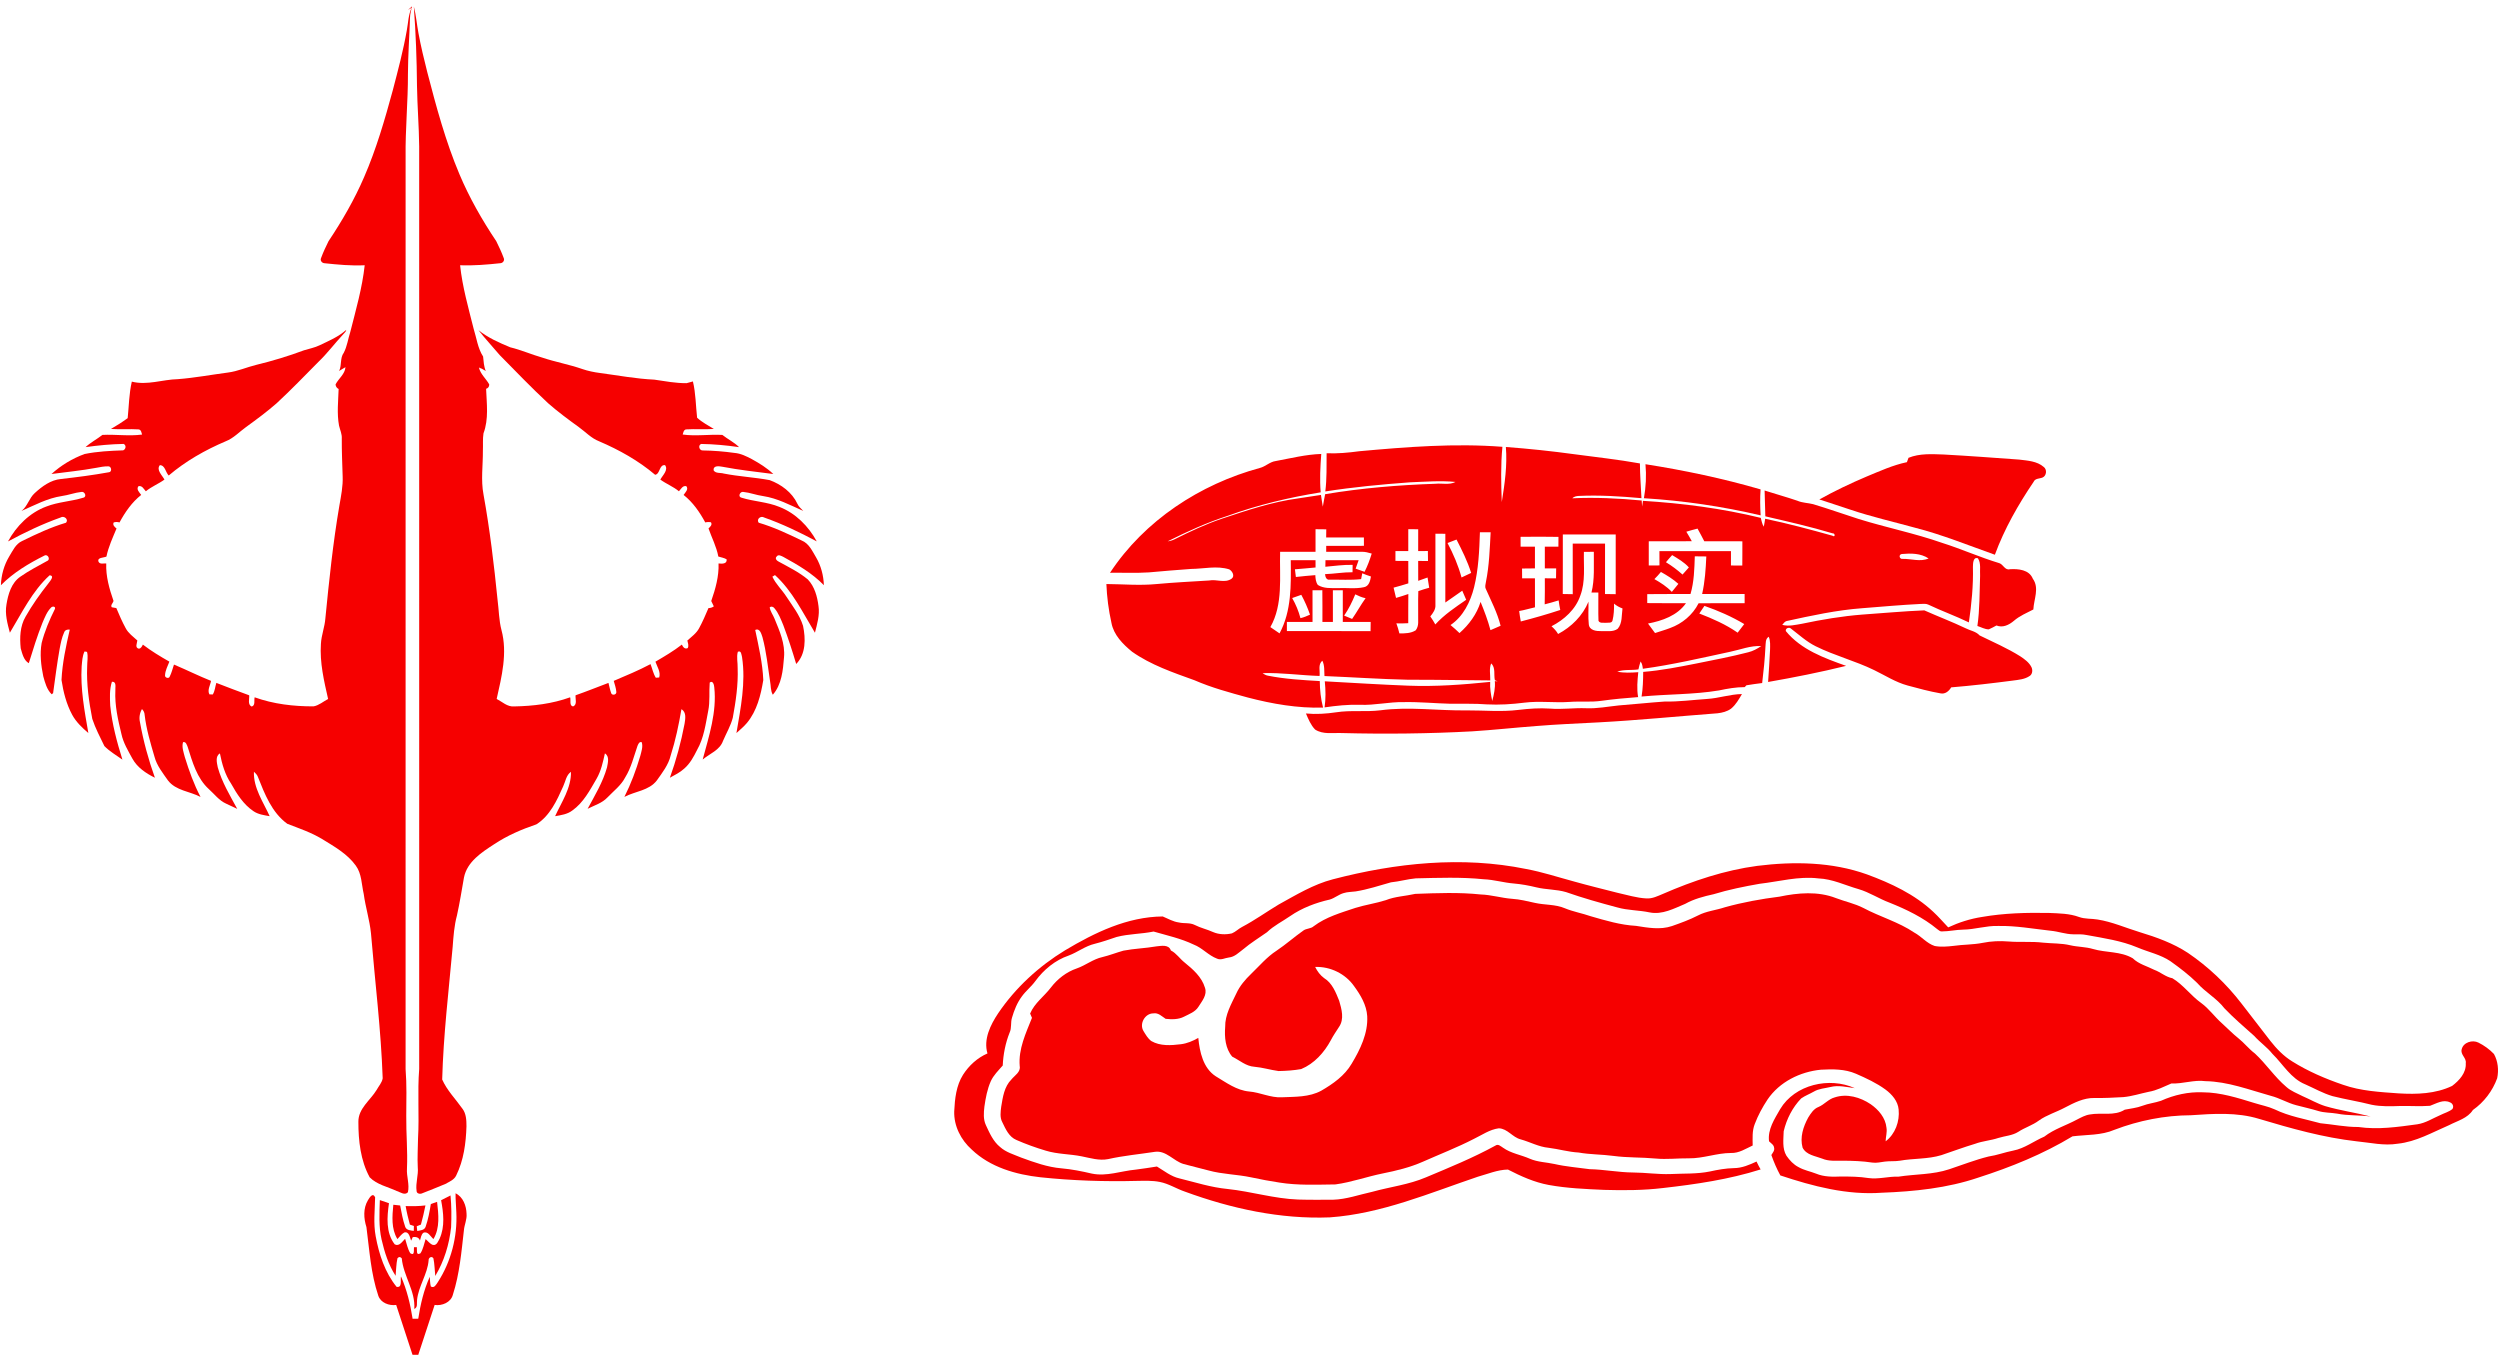 <?xml version="1.0" encoding="UTF-8" ?>
<!DOCTYPE svg PUBLIC "-//W3C//DTD SVG 1.1//EN" "http://www.w3.org/Graphics/SVG/1.1/DTD/svg11.dtd">
<svg width="1658pt" height="900pt" viewBox="0 0 1658 900" version="1.1" xmlns="http://www.w3.org/2000/svg">
<g id="#f60000fe">
<path fill="#f60000" opacity="1.00" d=" M 270.56 6.55 C 271.52 5.83 272.40 5.02 273.26 4.20 C 272.71 6.76 271.93 9.29 271.91 11.93 C 271.52 24.30 270.59 36.64 270.55 49.01 C 270.61 67.36 268.77 85.66 269.00 104.01 C 269.00 305.69 269.00 507.37 268.99 709.03 C 269.80 719.35 269.49 729.70 269.43 740.04 C 269.29 751.69 270.44 763.33 269.90 774.98 C 269.53 780.25 271.73 785.46 270.52 790.72 C 268.39 792.98 265.43 790.58 263.13 789.89 C 257.09 787.05 249.99 785.69 245.18 780.80 C 239.09 769.64 237.67 756.53 237.68 744.00 C 237.57 735.12 245.59 729.76 249.79 722.83 C 251.15 720.29 253.37 718.00 253.80 715.10 C 252.69 682.95 248.68 650.99 246.03 618.94 C 245.14 610.15 242.41 601.68 241.23 592.92 C 239.75 586.59 239.97 579.51 235.95 574.05 C 230.30 566.21 221.64 561.38 213.57 556.43 C 206.36 552.05 198.34 549.37 190.53 546.34 C 180.24 538.88 175.51 526.49 170.99 515.10 C 170.48 513.75 169.40 512.78 168.40 511.80 C 167.99 522.57 174.57 531.86 178.85 541.29 C 175.14 540.64 171.22 540.14 168.05 537.94 C 161.42 533.49 157.09 526.54 153.26 519.70 C 149.20 513.70 147.23 506.68 145.85 499.66 C 142.60 501.57 143.87 505.93 144.43 508.92 C 147.16 518.74 152.50 527.54 157.32 536.44 C 154.86 535.25 152.37 534.12 149.90 532.95 C 145.28 530.89 142.23 526.67 138.55 523.38 C 130.54 516.11 127.62 505.31 124.47 495.36 C 123.89 494.00 123.31 491.66 121.38 492.22 C 120.44 495.55 121.77 498.90 122.58 502.12 C 125.37 511.16 128.57 520.14 133.00 528.53 C 125.88 524.78 116.61 524.40 111.40 517.59 C 107.95 512.66 104.01 507.80 102.46 501.87 C 99.77 492.73 97.01 483.54 95.92 474.04 C 95.87 472.57 95.17 471.26 94.15 470.24 C 92.64 472.90 92.12 475.95 92.83 478.95 C 95.08 491.48 98.44 503.81 102.73 515.79 C 96.83 512.89 91.08 509.05 87.82 503.14 C 84.98 497.92 81.80 492.73 80.54 486.84 C 78.25 477.39 76.03 467.76 76.51 457.96 C 76.31 455.79 77.55 452.04 74.23 452.11 C 72.56 457.24 72.83 462.73 73.11 468.05 C 74.34 480.24 77.55 492.12 81.19 503.79 C 77.16 500.88 72.71 498.38 69.23 494.79 C 66.37 488.89 63.28 483.03 61.21 476.79 C 58.97 465.37 57.31 453.74 57.81 442.07 C 57.77 438.83 58.57 435.51 57.72 432.33 C 57.31 432.26 56.48 432.11 56.06 432.04 C 54.57 435.09 54.50 438.57 54.16 441.89 C 53.24 456.78 56.06 471.55 58.60 486.15 C 54.48 482.64 50.46 478.84 47.86 474.02 C 44.02 466.90 42.00 458.91 40.79 450.96 C 41.33 439.66 43.76 428.54 46.27 417.55 C 44.75 417.36 43.11 417.76 42.56 419.36 C 40.98 422.75 40.30 426.46 39.59 430.11 C 37.84 439.92 36.60 449.81 35.22 459.68 C 34.98 459.87 34.52 460.27 34.28 460.46 C 31.06 457.30 29.87 452.76 28.70 448.54 C 27.22 441.31 26.31 433.77 27.62 426.44 C 29.62 418.62 32.79 411.14 36.39 403.93 C 37.10 402.13 34.83 401.93 33.94 402.86 C 31.09 405.68 29.68 409.55 28.11 413.15 C 24.65 421.88 21.87 430.86 19.10 439.83 C 15.75 437.96 14.75 433.47 13.74 429.98 C 13.01 422.90 13.26 415.28 16.95 408.98 C 21.34 401.25 26.49 393.98 32.00 387.01 C 33.00 385.57 36.58 381.81 32.90 381.54 C 21.38 392.05 14.51 406.45 6.55 419.62 C 4.93 413.54 3.16 407.24 4.29 400.90 C 5.38 394.09 7.53 386.54 13.52 382.44 C 19.10 378.51 25.21 375.41 31.15 372.09 C 33.78 371.13 31.72 367.16 29.42 368.48 C 19.03 373.70 8.82 379.78 0.60 388.13 C 0.81 381.43 2.65 374.83 6.09 369.07 C 8.42 365.30 10.39 360.72 14.68 358.79 C 24.10 354.16 33.69 349.68 43.77 346.67 C 45.73 344.35 42.39 341.78 40.15 343.22 C 28.12 347.51 16.54 353.02 5.30 359.09 C 10.87 348.84 19.67 340.02 30.73 335.93 C 38.58 332.85 47.14 332.57 55.15 330.10 C 57.84 329.64 56.28 325.76 54.03 326.24 C 49.60 326.70 45.41 328.38 41.00 328.97 C 31.48 330.40 22.94 335.02 14.26 338.87 C 18.29 335.74 19.28 330.38 23.03 327.02 C 27.91 322.55 33.65 318.29 40.46 317.67 C 51.08 316.47 61.69 315.10 72.21 313.20 C 74.42 313.08 74.01 309.32 71.94 309.28 C 69.22 309.18 66.53 309.76 63.87 310.25 C 54.03 312.09 44.05 313.03 34.14 314.36 C 40.50 308.60 48.04 304.03 56.10 301.10 C 64.51 299.38 73.15 298.97 81.71 298.67 C 83.51 297.88 83.90 295.34 82.02 294.41 C 73.57 294.55 65.12 295.37 56.74 296.53 C 60.14 293.39 64.30 291.27 67.94 288.43 C 76.69 287.97 85.51 289.38 94.22 288.20 C 93.78 286.89 93.70 285.16 92.06 284.78 C 85.91 284.38 79.74 284.91 73.59 284.48 C 77.40 282.27 81.12 279.91 84.68 277.31 C 85.51 269.23 85.58 261.05 87.42 253.10 C 97.64 255.71 107.82 251.66 118.05 251.45 C 129.14 250.59 140.09 248.52 151.11 247.08 C 157.64 246.27 163.67 243.50 170.02 241.96 C 180.73 239.37 191.29 236.17 201.60 232.32 C 205.09 231.22 208.75 230.59 212.05 228.95 C 218.15 226.02 224.55 223.37 229.62 218.75 C 229.53 220.00 228.38 220.71 227.69 221.62 C 222.04 227.68 217.07 234.37 211.07 240.10 C 201.96 249.32 192.96 258.65 183.45 267.46 C 177.01 273.10 170.12 278.19 163.19 283.21 C 158.73 286.40 154.92 290.63 149.71 292.65 C 136.12 298.43 123.16 305.77 111.89 315.36 C 109.76 313.24 109.52 308.49 106.00 308.50 C 103.48 311.63 107.58 315.25 109.07 318.06 C 105.13 320.93 100.49 322.69 96.72 325.82 C 95.34 324.34 94.31 321.88 91.85 322.43 C 90.13 324.55 92.52 326.59 93.64 328.24 C 87.47 333.09 82.96 339.65 79.26 346.49 C 77.95 346.09 76.66 346.09 75.39 346.49 C 74.54 348.24 76.05 349.50 77.28 350.51 C 74.76 356.59 71.91 362.63 70.59 369.12 C 68.76 369.99 64.13 369.60 65.40 372.66 C 66.40 374.42 68.84 373.52 70.46 373.67 C 70.12 382.24 72.53 390.57 75.30 398.58 C 74.98 399.88 73.06 401.43 74.14 402.75 C 74.89 402.88 76.40 403.14 77.15 403.27 C 79.05 407.79 80.99 412.30 83.34 416.60 C 85.11 420.00 88.34 422.23 91.09 424.78 C 90.90 426.67 89.30 429.55 92.09 430.22 C 93.60 430.03 94.13 428.64 94.76 427.50 C 100.29 431.75 106.27 435.35 112.33 438.79 C 111.21 441.73 109.59 444.62 109.46 447.83 C 109.15 449.46 112.02 450.38 112.57 448.69 C 113.83 446.17 114.48 443.40 115.38 440.74 C 123.62 444.22 131.65 448.23 139.97 451.56 C 139.48 454.44 137.35 457.62 138.87 460.50 C 139.43 460.52 140.54 460.56 141.10 460.58 C 142.56 458.29 142.67 455.43 143.48 452.89 C 150.74 455.65 157.96 458.54 165.28 461.13 C 165.48 463.58 164.07 467.22 166.90 468.59 C 169.54 467.88 168.34 464.41 168.88 462.45 C 181.38 466.95 194.73 468.50 207.96 468.46 C 211.55 467.81 214.42 465.22 217.60 463.57 C 214.88 451.59 211.99 439.40 212.83 427.03 C 213.12 421.23 215.39 415.78 215.79 410.00 C 218.26 385.01 220.84 359.99 225.09 335.23 C 226.20 328.85 227.52 322.44 227.25 315.94 C 227.00 307.59 226.61 299.26 226.67 290.91 C 226.88 287.87 225.51 285.12 224.84 282.23 C 223.37 274.22 224.32 266.05 224.58 257.99 C 223.33 257.34 222.65 256.32 222.54 254.94 C 224.56 251.02 228.72 248.20 229.13 243.51 C 227.69 244.29 226.30 245.15 224.91 246.03 C 226.79 242.18 225.36 237.45 227.99 233.96 C 230.22 229.69 230.81 224.79 232.29 220.23 C 236.00 205.59 240.23 190.97 241.87 175.92 C 232.91 176.36 223.97 175.50 215.08 174.56 C 213.43 174.41 212.15 172.71 212.94 171.10 C 214.34 167.30 216.08 163.59 217.88 159.96 C 226.90 146.46 235.06 132.35 241.49 117.43 C 249.56 98.85 255.21 79.34 260.51 59.83 C 263.96 46.64 267.47 33.44 269.82 20.00 C 270.74 15.06 270.81 9.91 272.93 5.25 L 270.56 6.55 Z" />
<path fill="#f60000" opacity="1.00" d=" M 276.55 56.98 C 276.41 39.41 275.74 21.81 274.45 4.31 C 275.94 10.10 276.42 16.07 277.51 21.93 C 279.11 30.68 281.22 39.32 283.39 47.94 C 289.33 70.80 295.50 93.72 304.69 115.52 C 311.27 131.14 319.72 145.91 329.13 159.98 C 330.93 163.61 332.67 167.32 334.07 171.13 C 334.81 172.68 333.58 174.39 331.99 174.54 C 323.07 175.49 314.10 176.28 305.14 175.91 C 306.64 190.21 310.64 204.10 314.11 218.01 C 316.07 224.20 316.81 230.90 320.39 236.45 C 320.73 239.68 320.87 242.99 322.16 246.04 C 320.72 245.12 319.21 244.31 317.61 243.73 C 318.65 248.16 322.33 251.10 324.46 254.94 C 324.46 256.44 323.77 257.42 322.38 257.86 C 322.77 267.68 324.21 277.94 320.65 287.39 C 320.04 291.23 320.44 295.14 320.25 299.02 C 320.32 308.65 318.83 318.38 320.66 327.94 C 324.86 351.13 327.65 374.55 330.00 398.00 C 330.89 404.62 330.86 411.40 332.59 417.89 C 336.64 433.02 332.75 448.68 329.39 463.54 C 333.12 465.45 336.53 468.92 341.02 468.50 C 353.60 468.28 366.24 466.75 378.12 462.45 C 378.72 464.30 377.41 468.17 380.10 468.48 C 383.00 467.31 381.47 463.50 381.71 461.12 C 389.05 458.55 396.26 455.64 403.53 452.90 C 404.14 455.21 404.55 457.60 405.40 459.85 C 406.08 461.39 409.01 460.74 408.75 458.86 C 408.57 456.35 407.68 453.96 407.03 451.55 C 415.25 448.05 423.53 444.64 431.43 440.44 C 432.61 443.44 433.20 446.72 434.94 449.47 C 435.50 449.43 436.62 449.35 437.18 449.31 C 438.31 445.66 435.81 442.18 434.68 438.83 C 440.68 435.31 446.71 431.79 452.21 427.50 C 452.96 429.07 454.08 430.74 456.10 429.82 C 456.99 428.19 456.19 426.44 455.86 424.79 C 458.66 422.26 461.88 420.00 463.67 416.59 C 466.01 412.30 467.93 407.79 469.85 403.29 C 471.20 403.27 472.38 402.89 473.40 402.15 C 472.89 400.93 472.32 399.74 471.70 398.59 C 474.47 390.58 476.87 382.25 476.54 373.68 C 478.67 373.94 482.31 374.14 481.90 370.94 C 480.20 369.94 478.22 369.67 476.39 369.09 C 475.19 362.57 472.04 356.66 469.88 350.45 C 470.99 349.40 472.54 348.06 471.52 346.39 C 470.25 346.12 468.99 346.15 467.73 346.48 C 464.03 339.64 459.53 333.09 453.36 328.25 C 454.48 326.56 456.87 324.54 455.15 322.41 C 452.69 321.90 451.66 324.34 450.27 325.81 C 446.50 322.69 441.87 320.93 437.93 318.06 C 439.43 315.23 443.44 311.73 441.07 308.49 C 437.06 307.98 437.90 314.37 434.49 314.88 C 423.40 305.48 410.63 298.35 397.30 292.65 C 392.10 290.64 388.30 286.43 383.85 283.24 C 376.89 278.20 369.97 273.09 363.51 267.42 C 352.45 257.14 342.00 246.23 331.40 235.48 C 326.77 229.94 321.78 224.69 317.34 218.98 C 323.62 224.01 331.04 227.30 338.42 230.34 C 345.68 232.10 352.53 235.13 359.71 237.19 C 368.39 240.11 377.46 241.70 386.11 244.72 C 389.95 246.04 393.94 246.86 397.96 247.38 C 409.94 248.97 421.85 251.24 433.94 251.78 C 441.04 252.82 448.12 254.18 455.33 254.12 C 456.72 253.71 458.13 253.34 459.54 252.98 C 461.45 260.87 461.41 269.03 462.32 277.04 C 465.62 280.07 469.63 282.14 473.42 284.48 C 467.27 284.91 461.09 284.38 454.94 284.78 C 453.33 285.17 453.18 286.87 452.76 288.18 C 461.47 289.42 470.31 287.95 479.07 288.44 C 482.66 291.29 486.89 293.29 490.16 296.55 C 481.84 295.33 473.42 294.55 465.02 294.43 C 462.72 295.29 463.79 298.87 466.05 298.74 C 473.10 298.82 480.13 299.41 487.12 300.38 C 491.23 300.71 494.99 302.59 498.59 304.48 C 503.66 307.28 508.66 310.33 512.86 314.37 C 501.58 312.91 490.26 311.70 479.09 309.55 C 476.92 309.15 472.81 308.53 473.31 312.01 C 474.72 314.13 477.83 313.38 480.00 314.06 C 490.07 316.04 500.36 316.54 510.42 318.41 C 518.06 321.20 525.31 326.55 528.81 334.07 C 529.64 336.02 531.34 337.34 532.74 338.85 C 524.06 335.04 515.55 330.41 506.06 328.99 C 501.60 328.38 497.37 326.69 492.90 326.23 C 490.68 325.87 489.19 329.56 491.79 330.08 C 500.05 332.65 508.90 332.86 516.93 336.19 C 527.68 340.38 536.22 349.02 541.67 359.05 C 530.41 353.03 518.86 347.47 506.81 343.22 C 504.55 341.82 501.44 344.26 503.16 346.66 C 513.03 349.55 522.39 353.96 531.63 358.44 C 536.51 360.37 538.71 365.47 541.24 369.68 C 544.50 375.27 546.16 381.64 546.40 388.10 C 538.73 380.23 529.16 374.62 519.60 369.39 C 518.30 368.76 516.18 367.42 515.11 369.06 C 513.71 370.31 515.14 371.87 516.38 372.44 C 523.00 376.07 529.90 379.43 535.74 384.28 C 540.24 388.98 542.03 395.65 542.83 401.96 C 543.72 407.97 541.92 413.86 540.47 419.62 C 532.45 406.40 525.56 391.94 513.97 381.40 C 513.53 381.66 512.67 382.18 512.24 382.44 C 514.44 387.31 518.54 391.03 521.42 395.51 C 525.53 401.77 530.34 407.82 532.58 415.07 C 534.36 423.56 534.52 433.71 528.04 440.36 C 525.45 431.68 522.67 423.05 519.47 414.58 C 517.85 410.71 516.37 406.63 513.61 403.40 C 512.89 402.39 511.50 401.93 510.47 402.79 C 510.84 405.53 512.68 407.77 513.67 410.31 C 517.03 418.47 520.79 426.93 519.96 435.98 C 519.28 444.53 518.42 454.01 512.54 460.75 C 510.94 458.09 511.33 454.83 510.72 451.89 C 509.21 442.10 508.27 432.17 505.67 422.59 C 504.92 420.43 503.98 416.37 500.86 417.80 C 503.16 428.75 505.76 439.79 506.21 451.03 C 504.56 461.02 502.01 471.46 495.39 479.43 C 493.29 481.91 490.80 484.00 488.40 486.16 C 491.21 469.60 494.68 452.67 492.13 435.85 C 491.71 434.35 491.67 431.11 489.32 432.28 C 488.35 435.79 489.32 439.47 489.21 443.06 C 489.63 454.14 487.97 465.14 485.98 476.01 C 484.59 481.43 481.67 486.27 479.49 491.39 C 477.36 497.52 470.65 499.83 466.02 503.72 C 470.20 488.15 475.48 472.22 473.71 455.87 C 473.62 454.30 472.77 450.94 470.68 452.70 C 470.17 458.94 470.97 465.28 469.68 471.48 C 467.96 480.27 466.82 489.48 462.29 497.38 C 460.05 501.87 457.62 506.44 453.75 509.76 C 450.98 512.32 447.54 513.97 444.27 515.79 C 448.46 504.15 451.69 492.16 454.00 480.01 C 454.53 476.79 455.34 472.29 451.92 470.35 C 450.16 480.70 448.01 491.00 444.80 501.02 C 443.31 507.28 439.26 512.42 435.62 517.57 C 430.45 524.38 421.17 524.75 414.09 528.51 C 418.46 519.85 421.85 510.71 424.61 501.42 C 425.34 498.44 426.56 495.31 425.61 492.24 C 423.96 491.65 423.29 493.52 422.77 494.71 C 420.33 501.76 418.61 509.17 414.63 515.58 C 411.87 520.95 406.93 524.59 402.85 528.87 C 399.30 532.65 394.20 534.11 389.71 536.39 C 394.50 527.53 399.82 518.78 402.55 509.01 C 403.13 505.97 404.39 501.63 401.17 499.64 C 399.87 505.43 398.63 511.35 395.60 516.54 C 391.18 524.13 386.94 532.31 379.58 537.51 C 376.30 540.03 372.10 540.62 368.15 541.29 C 372.45 531.88 378.92 522.61 378.65 511.86 C 375.48 514.11 375.04 518.26 373.48 521.56 C 369.33 530.92 364.71 541.05 355.74 546.71 C 345.98 550.02 336.44 554.10 327.83 559.83 C 319.47 565.24 309.77 571.49 307.70 582.00 C 306.21 590.35 304.91 598.76 303.07 607.06 C 301.22 613.88 300.74 620.95 300.21 627.97 C 297.57 657.25 294.06 686.52 293.26 715.92 C 296.45 723.20 302.16 728.87 306.68 735.29 C 309.21 738.59 309.36 742.98 309.36 746.98 C 309.03 758.10 307.53 769.48 302.56 779.57 C 301.19 782.49 297.96 783.73 295.32 785.22 C 290.19 787.37 285.01 789.43 279.84 791.46 C 278.59 792.05 276.30 791.60 276.29 789.91 C 275.50 784.57 277.61 779.38 277.06 774.05 C 276.72 767.67 277.17 761.30 277.24 754.93 C 278.14 739.61 276.78 724.25 278.01 708.95 C 278.00 504.98 278.01 300.99 278.00 97.01 C 277.86 83.66 276.76 70.33 276.55 56.98 Z" />
<path fill="#f60000" opacity="1.00" d=" M 901.54 299.25 C 933.04 296.39 964.77 293.88 996.40 296.32 C 995.22 308.49 995.53 320.79 995.98 333.00 C 997.89 320.92 999.71 308.71 998.69 296.44 C 1013.90 297.58 1029.06 299.18 1044.17 301.25 C 1058.65 303.19 1073.20 304.77 1087.59 307.35 C 1087.63 315.04 1088.26 322.71 1088.62 330.39 C 1074.77 329.15 1060.85 328.26 1046.95 328.90 C 1045.38 328.99 1043.84 329.36 1042.71 330.47 C 1058.08 329.75 1073.45 330.48 1088.76 331.94 C 1088.83 333.27 1088.94 334.62 1089.05 335.96 C 1089.19 335.01 1089.47 333.11 1089.61 332.16 C 1115.91 333.77 1142.13 337.20 1167.74 343.45 C 1168.31 345.43 1168.57 347.55 1169.75 349.31 C 1170.12 347.56 1170.37 345.79 1170.65 344.03 C 1185.66 347.17 1200.47 351.15 1215.23 355.27 C 1217.33 356.72 1217.09 353.41 1215.37 353.71 C 1200.69 349.28 1185.70 345.90 1170.77 342.43 C 1170.57 336.72 1170.39 331.02 1170.29 325.31 C 1177.50 327.62 1184.81 329.63 1191.99 332.08 C 1195.32 333.54 1198.99 333.48 1202.47 334.37 C 1212.63 337.40 1222.61 340.99 1232.72 344.21 C 1251.01 349.90 1269.87 353.68 1287.97 360.02 C 1300.79 364.06 1313.08 369.60 1325.95 373.49 C 1328.62 374.36 1329.65 378.40 1332.97 377.51 C 1338.55 377.17 1345.75 377.80 1348.16 383.79 C 1352.65 390.01 1348.83 397.42 1348.52 404.20 C 1344.09 406.50 1339.41 408.43 1335.60 411.74 C 1332.39 414.45 1328.25 416.53 1324.04 414.82 C 1322.34 415.71 1320.70 416.68 1318.94 417.40 C 1316.29 417.37 1313.88 415.92 1311.40 415.15 C 1313.02 404.16 1312.77 393.03 1313.20 381.97 C 1312.91 378.12 1313.98 373.65 1311.76 370.27 C 1308.46 369.12 1308.50 373.90 1308.44 376.01 C 1308.75 388.33 1307.54 400.61 1305.75 412.78 C 1296.99 408.52 1287.80 405.25 1279.02 401.06 C 1277.46 400.27 1275.70 400.47 1274.05 400.52 C 1261.00 401.17 1247.98 402.34 1234.96 403.37 C 1218.01 404.63 1201.37 408.27 1184.81 411.89 C 1183.52 412.26 1182.83 413.49 1181.99 414.41 C 1186.32 415.57 1190.82 414.38 1195.14 413.66 C 1208.31 410.88 1221.60 408.65 1235.03 407.59 C 1248.75 406.65 1262.45 405.35 1276.19 404.79 C 1285.27 408.84 1294.59 412.36 1303.58 416.65 C 1306.65 418.25 1310.45 418.71 1312.85 421.40 C 1321.92 425.84 1331.23 429.86 1339.81 435.24 C 1342.70 437.17 1345.72 439.31 1347.29 442.52 C 1348.13 444.34 1347.98 446.92 1346.25 448.19 C 1342.93 450.54 1338.74 450.84 1334.86 451.37 C 1321.28 453.14 1307.67 454.74 1294.03 455.86 C 1292.54 458.34 1290.06 460.51 1286.95 459.84 C 1279.58 458.54 1272.34 456.59 1265.13 454.63 C 1257.18 452.48 1250.24 447.94 1242.90 444.39 C 1230.36 438.28 1216.70 434.83 1204.20 428.61 C 1198.12 425.63 1193.15 420.97 1187.81 416.92 C 1186.61 415.67 1183.84 416.65 1184.39 418.57 C 1194.45 430.87 1209.84 436.44 1224.34 441.60 C 1207.24 445.83 1189.95 449.24 1172.61 452.29 C 1173.07 445.21 1173.58 438.13 1173.89 431.05 C 1173.95 428.11 1174.20 425.06 1173.04 422.29 C 1170.64 423.70 1171.12 426.65 1170.84 429.01 C 1170.45 437.03 1169.64 445.02 1168.67 452.99 C 1165.17 453.39 1161.70 453.94 1158.23 454.49 C 1157.95 454.79 1157.38 455.40 1157.09 455.70 C 1151.31 455.70 1145.62 456.71 1140.00 457.90 C 1123.02 460.71 1105.77 460.30 1088.69 461.95 C 1089.59 456.55 1089.72 451.06 1089.77 445.60 C 1101.62 444.67 1113.30 442.34 1124.95 440.05 C 1136.48 437.72 1148.05 435.54 1159.45 432.58 C 1162.57 431.82 1165.42 430.27 1168.07 428.47 C 1160.98 428.08 1154.33 430.83 1147.51 432.24 C 1128.27 436.38 1109.06 440.88 1089.54 443.53 C 1089.33 441.83 1089.11 440.07 1088.02 438.69 C 1087.45 440.41 1087.01 442.17 1086.61 443.94 C 1081.96 444.68 1077.01 443.81 1072.55 445.46 C 1077.14 446.38 1081.85 446.12 1086.50 445.80 C 1085.96 451.29 1085.42 456.84 1086.40 462.32 C 1078.28 462.90 1070.18 463.67 1062.12 464.77 C 1055.15 465.79 1048.09 464.97 1041.09 465.50 C 1031.05 466.23 1020.95 464.74 1010.94 466.01 C 1002.67 467.04 994.34 467.59 986.01 467.14 C 978.01 466.51 969.98 466.83 961.96 466.73 C 951.62 466.47 941.30 465.43 930.95 465.64 C 921.25 465.45 911.71 467.83 902.01 467.43 C 894.11 467.17 886.25 468.01 878.45 469.14 C 879.30 463.40 879.19 457.60 878.60 451.85 C 897.07 452.85 915.55 454.04 934.04 454.74 C 952.16 455.45 970.28 454.07 988.29 452.23 C 988.06 456.50 988.75 460.72 989.65 464.89 C 990.78 460.59 991.79 456.21 991.36 451.73 L 993.24 451.86 C 992.78 451.67 991.86 451.30 991.40 451.11 C 990.54 447.45 992.05 442.77 988.93 439.99 C 987.47 443.57 988.46 447.49 988.34 451.24 C 970.22 451.14 952.12 450.74 934.00 450.81 C 915.45 450.40 896.93 449.12 878.39 448.36 C 878.19 444.96 878.55 441.37 877.01 438.22 C 873.91 440.58 875.56 444.98 875.14 448.30 C 862.54 447.90 849.97 446.03 837.37 446.42 C 838.40 447.22 839.53 447.87 840.86 448.10 C 852.19 450.37 863.77 451.02 875.29 451.69 C 875.32 457.62 875.95 463.53 877.46 469.28 C 860.61 469.77 843.85 466.85 827.59 462.61 C 815.60 459.34 803.54 456.09 792.11 451.11 C 777.88 445.98 763.26 441.01 750.79 432.22 C 744.70 427.24 738.57 421.09 737.10 413.04 C 735.22 404.59 734.10 395.97 733.75 387.33 C 744.81 387.42 755.90 388.42 766.94 387.35 C 778.58 386.27 790.26 385.71 801.92 384.98 C 806.83 383.98 812.36 386.98 816.81 383.78 C 819.14 382.04 817.25 378.68 815.21 377.59 C 806.95 375.03 798.40 377.25 789.98 377.32 C 780.61 377.92 771.27 378.83 761.92 379.61 C 753.35 380.16 744.75 379.75 736.17 379.86 C 758.97 345.23 795.85 321.11 835.58 310.34 C 839.32 309.39 842.14 306.29 846.03 305.77 C 856.06 303.92 866.02 301.39 876.26 301.06 C 875.65 309.52 875.14 318.04 875.89 326.52 C 854.85 329.89 834.06 334.90 814.01 342.16 C 800.33 346.60 787.22 352.55 774.40 359.00 C 776.17 358.82 777.88 358.26 779.46 357.42 C 789.44 352.44 799.55 347.66 810.13 344.07 C 826.83 338.52 843.65 332.80 861.17 330.51 C 866.14 329.80 871.09 328.94 876.07 328.24 C 876.40 330.84 876.88 333.43 877.30 336.03 C 877.70 333.25 878.33 330.51 878.83 327.75 C 903.00 323.69 927.50 321.67 951.99 320.83 C 956.37 320.38 961.26 321.78 965.30 319.62 C 955.24 318.64 945.07 319.50 934.99 319.88 C 916.24 321.26 897.51 323.03 878.94 325.93 C 880.00 317.53 879.73 309.04 879.81 300.60 C 887.09 300.91 894.32 300.22 901.54 299.25 M 872.46 350.97 C 872.47 355.97 872.46 360.97 872.46 365.97 C 864.63 365.96 856.80 365.96 848.97 365.97 C 848.50 382.64 851.08 400.73 842.50 415.89 C 844.56 417.24 846.59 418.62 848.59 420.06 C 856.60 405.22 856.22 387.89 856.03 371.53 C 861.51 371.54 866.98 371.54 872.46 371.53 C 872.46 373.14 872.46 374.75 872.47 376.36 C 867.91 376.68 863.37 377.30 858.80 377.56 C 858.96 379.26 859.19 380.96 859.43 382.66 C 863.70 382.11 868.01 381.82 872.32 381.43 C 872.43 383.67 872.62 386.09 874.01 387.96 C 877.85 390.40 882.64 390.01 887.00 390.05 C 892.86 389.73 898.85 390.70 904.61 389.42 C 907.94 388.78 908.74 385.16 909.21 382.33 C 907.24 381.74 905.33 380.99 903.45 380.20 C 903.20 381.49 902.95 382.78 902.69 384.08 C 895.81 384.85 888.86 384.34 881.95 384.44 C 879.65 384.82 878.92 382.57 878.77 380.77 C 884.86 380.57 890.88 379.45 896.99 379.51 C 897.01 377.87 897.03 376.24 897.07 374.62 C 891.02 374.45 884.99 375.36 878.97 375.87 C 878.99 374.42 879.02 372.97 879.06 371.53 C 886.39 371.54 893.72 371.54 901.05 371.52 C 900.38 373.39 899.75 375.27 899.06 377.13 C 901.03 377.82 903.00 378.52 904.98 379.23 C 906.93 375.35 908.47 371.29 909.72 367.13 C 907.52 366.48 905.28 365.86 902.97 365.95 C 895.15 365.97 887.34 365.96 879.53 365.97 C 879.52 364.65 879.52 363.34 879.54 362.03 C 887.87 362.02 896.21 362.09 904.55 361.99 C 904.53 360.14 904.53 358.30 904.54 356.45 C 896.19 356.48 887.85 356.45 879.51 356.47 C 879.52 354.66 879.55 352.86 879.59 351.05 C 877.20 350.98 874.83 350.96 872.46 350.97 M 933.97 350.95 C 933.96 355.79 933.96 360.63 933.97 365.47 C 931.13 365.46 928.29 365.46 925.46 365.46 C 925.45 367.63 925.45 369.80 925.45 371.98 C 928.28 372.04 931.12 372.04 933.97 372.04 C 933.96 376.98 933.94 381.93 934.00 386.89 C 930.76 387.93 927.49 388.84 924.22 389.73 C 924.71 392.00 925.28 394.27 925.85 396.54 C 928.59 395.75 931.31 394.88 934.01 393.95 C 933.91 400.40 933.99 406.85 933.95 413.30 C 931.32 413.47 928.69 413.49 926.07 413.41 C 926.90 415.58 927.51 417.83 928.07 420.09 C 931.76 420.09 935.73 420.07 938.94 417.99 C 939.97 416.58 940.51 414.80 940.54 413.05 C 940.64 406.05 940.37 399.04 940.63 392.04 C 942.97 391.14 945.42 390.50 947.84 389.79 C 947.53 387.51 947.15 385.25 946.76 383.00 C 944.71 383.79 942.63 384.50 940.56 385.20 C 940.51 380.81 940.54 376.42 940.53 372.03 C 942.69 372.03 944.87 372.03 947.05 372.04 C 947.03 369.83 947.00 367.63 946.97 365.43 C 944.81 365.45 942.66 365.46 940.53 365.48 C 940.54 360.65 940.52 355.83 940.55 351.01 C 938.34 350.97 936.15 350.96 933.97 350.95 M 1118.37 352.63 C 1119.64 354.69 1120.86 356.79 1122.01 358.94 C 1112.49 359.01 1102.97 358.91 1093.46 358.99 C 1093.46 364.33 1093.46 369.68 1093.46 375.03 C 1095.81 375.03 1098.18 375.02 1100.56 374.99 C 1100.53 371.83 1100.53 368.68 1100.53 365.53 C 1116.34 365.54 1132.15 365.54 1147.97 365.53 C 1147.95 368.69 1147.96 371.86 1147.97 375.03 C 1150.46 375.03 1152.97 375.04 1155.49 375.08 C 1155.58 369.71 1155.51 364.35 1155.54 358.99 C 1147.12 358.94 1138.71 358.96 1130.29 358.98 C 1128.89 356.13 1127.30 353.37 1125.81 350.57 C 1123.30 351.17 1120.83 351.90 1118.37 352.63 M 981.48 352.99 C 981.08 365.22 980.55 377.59 977.60 389.53 C 975.17 399.15 970.43 408.85 961.98 414.53 C 964.01 416.24 966.04 417.97 967.93 419.86 C 974.25 414.29 979.41 407.30 981.92 399.18 C 984.42 405.31 986.79 411.51 988.48 417.92 C 990.72 416.96 992.96 416.00 995.20 415.01 C 993.07 406.41 988.91 398.52 985.35 390.46 C 984.66 388.98 985.27 387.37 985.48 385.87 C 987.67 375.05 988.01 363.98 988.59 352.99 C 986.21 352.97 983.84 352.97 981.48 352.99 M 951.97 353.95 C 951.95 369.65 951.97 385.35 951.97 401.05 C 952.23 404.07 950.37 406.59 948.57 408.81 C 949.77 410.52 950.91 412.28 951.90 414.14 C 957.79 407.66 965.20 402.73 972.38 397.78 C 971.48 395.77 970.62 393.76 969.77 391.75 C 966.01 394.34 962.32 397.04 958.54 399.60 C 958.54 384.40 958.52 369.21 958.55 354.01 C 956.35 353.97 954.15 353.96 951.97 353.95 M 1036.46 354.46 C 1036.44 367.62 1036.51 380.78 1036.42 393.95 C 1038.62 394.00 1040.82 394.04 1043.04 394.06 C 1043.03 382.88 1043.04 371.71 1043.03 360.53 C 1050.17 360.54 1057.32 360.54 1064.47 360.53 C 1064.44 371.67 1064.50 382.82 1064.44 393.96 C 1066.79 394.01 1069.15 394.04 1071.53 394.06 C 1071.55 380.86 1071.52 367.66 1071.54 354.46 C 1059.85 354.47 1048.15 354.47 1036.46 354.46 M 1008.44 356.03 C 1008.45 358.20 1008.45 360.37 1008.46 362.54 C 1011.63 362.53 1014.79 362.53 1017.97 362.53 C 1017.96 367.34 1017.96 372.15 1017.97 376.96 C 1015.11 376.95 1012.26 376.96 1009.42 377.05 C 1009.44 379.21 1009.45 381.38 1009.47 383.55 C 1012.29 383.53 1015.13 383.53 1017.97 383.53 C 1017.97 389.94 1017.93 396.36 1017.99 402.77 C 1014.48 403.53 1011.05 404.63 1007.52 405.23 C 1007.75 407.56 1008.20 409.85 1008.59 412.16 C 1017.38 409.88 1026.13 407.38 1034.76 404.53 C 1034.31 402.42 1033.97 400.30 1033.69 398.18 C 1030.64 399.18 1027.53 399.98 1024.44 400.80 C 1024.63 395.04 1024.50 389.28 1024.53 383.52 C 1027.00 383.53 1029.48 383.54 1031.96 383.57 C 1032.00 381.36 1032.03 379.16 1032.05 376.96 C 1029.54 376.96 1027.03 376.96 1024.53 376.97 C 1024.54 372.15 1024.53 367.34 1024.53 362.53 C 1027.52 362.53 1030.52 362.53 1033.53 362.54 C 1033.53 360.38 1033.54 358.22 1033.58 356.06 C 1025.20 355.89 1016.82 355.94 1008.44 356.03 M 960.00 360.13 C 963.85 367.41 967.12 375.02 969.29 382.98 C 971.39 381.94 973.54 380.97 975.67 379.96 C 973.27 372.23 969.63 365.01 965.97 357.83 C 963.97 358.59 961.98 359.35 960.00 360.13 M 1050.44 366.02 C 1050.20 375.67 1051.58 385.70 1048.09 394.94 C 1045.01 404.13 1037.39 411.00 1028.96 415.33 C 1030.62 416.85 1032.20 418.48 1033.32 420.47 C 1042.15 415.80 1049.66 408.36 1053.48 399.04 C 1053.59 404.00 1053.15 409.00 1053.68 413.94 C 1053.99 418.12 1058.65 418.63 1061.94 418.56 C 1065.57 418.37 1069.73 419.34 1072.88 416.98 C 1076.04 413.30 1075.38 408.01 1076.04 403.52 C 1073.98 402.79 1072.07 401.73 1070.43 400.32 C 1070.49 404.08 1070.32 407.91 1069.41 411.58 C 1068.85 413.49 1066.46 412.82 1064.99 413.04 C 1063.31 412.87 1061.07 413.57 1060.12 411.73 C 1059.87 405.48 1060.12 399.22 1060.03 392.96 C 1058.50 392.96 1056.97 392.97 1055.46 392.98 C 1057.69 384.13 1056.90 374.97 1057.03 365.95 C 1054.82 365.96 1052.63 365.98 1050.44 366.02 M 1261.27 367.42 C 1258.93 367.78 1259.69 371.06 1261.90 370.65 C 1267.62 370.54 1273.52 372.77 1279.05 370.38 C 1273.85 366.87 1267.27 366.89 1261.27 367.42 M 1104.86 372.87 C 1108.78 375.23 1112.43 378.01 1115.86 381.05 C 1117.28 379.49 1118.67 377.91 1120.06 376.31 C 1116.97 372.83 1112.88 370.55 1108.97 368.14 C 1107.54 369.67 1106.18 371.26 1104.86 372.87 M 1123.99 368.96 C 1123.72 377.33 1123.52 385.85 1121.14 393.96 C 1111.58 394.01 1102.01 393.88 1092.45 394.03 C 1092.44 396.00 1092.44 397.99 1092.45 399.97 C 1101.00 400.12 1109.56 399.97 1118.12 400.06 C 1112.39 408.26 1102.38 411.74 1092.96 413.53 C 1094.59 415.57 1095.98 417.79 1097.62 419.84 C 1100.93 418.71 1104.31 417.79 1107.58 416.52 C 1115.63 413.63 1122.63 407.79 1126.49 400.11 C 1136.67 399.94 1146.85 400.08 1157.04 400.03 C 1157.02 398.01 1157.02 395.98 1157.03 393.96 C 1147.64 393.95 1138.25 393.99 1128.86 393.94 C 1130.71 385.77 1131.26 377.38 1131.62 369.04 C 1129.07 368.97 1126.52 368.95 1123.99 368.96 M 1097.19 384.06 C 1101.34 386.43 1105.44 389.04 1108.76 392.54 C 1110.16 390.73 1111.64 388.98 1113.10 387.22 C 1109.62 384.07 1105.59 381.62 1101.52 379.32 C 1100.18 381.00 1098.69 382.54 1097.19 384.06 M 870.46 391.46 C 870.47 398.46 870.45 405.47 870.47 412.47 C 864.80 412.46 859.12 412.47 853.46 412.46 C 853.45 414.48 853.45 416.51 853.46 418.54 C 871.95 418.56 890.45 418.47 908.95 418.59 C 908.97 416.54 909.03 414.49 909.03 412.46 C 902.86 412.47 896.70 412.45 890.54 412.47 C 890.54 405.47 890.53 398.46 890.54 391.46 C 888.33 391.46 886.15 391.46 883.96 391.47 C 883.97 398.47 883.95 405.47 883.97 412.47 C 881.65 412.46 879.33 412.46 877.03 412.46 C 877.01 405.46 877.10 398.45 876.97 391.44 C 874.79 391.45 872.62 391.46 870.46 391.46 M 891.43 408.27 C 893.20 408.96 894.96 409.71 896.72 410.47 C 899.86 405.99 902.46 401.16 905.66 396.72 C 903.23 396.28 901.00 395.22 898.81 394.17 C 896.80 399.09 894.46 403.90 891.43 408.27 M 856.97 396.62 C 859.37 400.82 861.24 405.29 862.46 409.97 C 864.65 409.46 866.74 408.59 868.79 407.64 C 867.23 403.10 865.31 398.71 863.02 394.49 C 861.00 395.21 858.97 395.91 856.97 396.62 M 1130.38 401.82 C 1129.27 403.52 1128.13 405.21 1126.98 406.88 C 1135.83 410.31 1144.59 414.14 1152.41 419.59 C 1153.84 417.66 1155.30 415.76 1156.79 413.88 C 1148.45 408.91 1139.54 405.01 1130.38 401.82 Z" />
<path fill="#f60000" opacity="1.00" d=" M 1265.73 303.61 C 1273.11 300.62 1281.27 301.17 1289.06 301.43 C 1305.77 302.34 1322.45 303.60 1339.14 304.80 C 1344.73 305.50 1350.96 305.80 1355.42 309.70 C 1357.70 311.37 1357.29 315.53 1354.67 316.67 C 1352.57 317.57 1349.70 317.13 1348.65 319.63 C 1338.43 334.73 1329.31 350.74 1323.00 367.90 C 1305.40 361.66 1288.04 354.57 1269.91 349.95 C 1255.56 346.01 1241.03 342.69 1226.91 337.92 C 1220.17 335.60 1213.34 333.51 1206.59 331.23 C 1216.74 325.61 1227.20 320.58 1237.89 316.07 C 1246.64 312.45 1255.34 308.46 1264.66 306.51 C 1265.00 305.54 1265.36 304.57 1265.73 303.61 Z" />
<path fill="#f60000" opacity="1.00" d=" M 1091.28 307.87 C 1117.03 311.91 1142.58 317.29 1167.62 324.57 C 1167.20 330.30 1167.30 336.06 1167.66 341.79 C 1142.22 335.82 1116.31 332.02 1090.24 330.42 C 1091.58 322.99 1091.96 315.39 1091.28 307.87 Z" />
<path fill="#f60000" opacity="1.00" d=" M 1132.05 463.55 C 1139.88 463.10 1147.39 460.40 1155.26 460.30 C 1153.21 463.79 1151.18 467.44 1147.98 470.03 C 1145.39 471.90 1142.19 472.69 1139.07 473.05 C 1112.72 475.05 1086.41 477.68 1060.01 479.09 C 1046.33 479.80 1032.64 480.38 1018.99 481.49 C 1004.78 482.55 990.61 484.12 976.39 485.03 C 947.61 486.58 918.78 486.91 889.98 486.16 C 884.05 485.90 877.42 487.27 872.17 483.82 C 869.29 480.84 867.71 476.92 866.10 473.18 C 872.77 473.83 879.48 473.37 886.10 472.40 C 895.81 470.87 905.67 472.27 915.41 471.08 C 934.53 468.51 953.80 471.43 972.99 471.13 C 984.33 471.08 995.71 472.21 1007.02 470.81 C 1013.98 469.97 1021.00 469.47 1028.01 469.95 C 1035.97 470.60 1043.93 469.38 1051.90 469.70 C 1059.20 470.03 1066.38 468.58 1073.60 467.84 C 1083.74 467.07 1093.86 465.96 1104.01 465.26 C 1113.39 465.46 1122.70 464.17 1132.05 463.55 Z" />
<path fill="#f60000" opacity="1.00" d=" M 884.00 583.14 C 925.60 572.28 969.65 567.63 1012.10 576.31 C 1022.96 578.32 1033.47 581.81 1044.12 584.67 C 1053.63 587.34 1063.22 589.67 1072.78 592.12 C 1079.15 593.50 1085.44 595.54 1092.00 595.84 C 1095.89 596.08 1099.43 594.24 1102.93 592.80 C 1122.90 584.10 1143.79 577.14 1165.45 574.24 C 1189.70 571.22 1214.95 571.59 1238.19 579.91 C 1254.03 585.74 1269.78 593.08 1282.20 604.77 C 1285.69 607.99 1288.77 611.61 1292.05 615.04 C 1299.15 611.72 1306.66 609.33 1314.42 608.13 C 1329.12 605.57 1344.10 605.19 1358.99 605.47 C 1365.62 605.77 1372.45 605.81 1378.77 608.13 C 1382.72 609.59 1387.00 609.12 1391.10 609.82 C 1400.75 611.33 1409.74 615.37 1419.04 618.19 C 1430.16 621.57 1441.26 625.54 1451.03 631.96 C 1464.55 641.15 1476.56 652.54 1486.53 665.50 C 1492.89 673.82 1499.37 682.05 1505.74 690.37 C 1509.82 695.55 1514.48 700.40 1520.14 703.89 C 1530.64 710.49 1542.13 715.41 1553.85 719.41 C 1565.70 723.58 1578.37 724.24 1590.79 725.13 C 1602.72 725.85 1615.26 725.46 1626.23 720.19 C 1630.99 716.60 1635.72 711.48 1635.29 705.09 C 1635.88 701.63 1631.62 699.47 1632.58 695.95 C 1633.63 691.26 1639.72 689.41 1643.71 691.46 C 1647.52 693.36 1651.04 695.92 1653.99 699.00 C 1656.68 703.84 1657.26 709.70 1656.13 715.09 C 1653.06 723.52 1647.38 731.00 1640.03 736.15 C 1636.54 741.67 1629.75 743.33 1624.26 746.19 C 1613.16 750.96 1602.36 757.26 1590.13 758.51 C 1581.03 760.01 1571.94 757.78 1562.91 756.92 C 1540.83 754.43 1519.39 748.37 1498.17 742.02 C 1483.54 737.53 1468.01 738.59 1452.97 739.63 C 1435.68 739.71 1418.46 743.12 1402.33 749.27 C 1393.56 753.06 1383.75 752.46 1374.48 753.62 C 1354.94 765.43 1333.66 774.04 1311.97 781.00 C 1291.39 787.99 1269.57 790.21 1247.96 791.02 C 1224.96 792.70 1202.34 786.74 1180.72 779.54 C 1178.35 775.21 1176.41 770.66 1174.76 766.01 C 1175.63 764.52 1177.08 763.05 1176.58 761.16 C 1176.41 759.20 1174.46 758.19 1173.23 756.92 C 1172.22 749.01 1176.88 742.12 1180.60 735.58 C 1190.37 719.21 1213.25 714.04 1230.11 721.67 C 1224.79 720.98 1219.37 719.55 1214.04 720.88 C 1210.27 721.80 1206.24 721.95 1202.86 723.99 C 1200.13 725.57 1197.11 726.66 1194.53 728.48 C 1188.73 734.51 1184.85 742.17 1182.94 750.27 C 1182.81 755.66 1181.85 761.61 1184.77 766.49 C 1186.87 769.51 1189.47 772.35 1192.81 774.04 C 1196.41 776.13 1200.58 776.84 1204.43 778.36 C 1209.65 780.55 1215.45 780.51 1221.02 780.26 C 1227.04 780.28 1233.09 780.32 1239.05 781.27 C 1245.77 782.24 1252.39 780.12 1259.12 780.35 C 1270.29 778.62 1281.86 779.08 1292.69 775.46 C 1301.37 772.58 1309.91 769.21 1318.80 767.00 C 1324.36 766.19 1329.64 764.15 1335.15 763.08 C 1342.68 761.65 1348.84 756.79 1355.76 753.82 C 1362.27 748.77 1370.22 746.40 1377.39 742.53 C 1380.13 741.15 1382.87 739.56 1385.97 739.12 C 1393.63 737.69 1402.17 740.35 1409.13 735.95 C 1413.05 735.15 1417.08 734.80 1420.85 733.35 C 1424.84 731.82 1429.15 731.41 1433.19 730.03 C 1441.88 726.13 1451.45 723.98 1461.00 724.42 C 1472.72 724.49 1484.00 728.12 1495.10 731.52 C 1499.57 732.93 1504.23 733.78 1508.53 735.72 C 1518.10 740.38 1528.69 742.12 1538.87 744.93 C 1547.27 745.72 1555.57 747.48 1564.05 747.43 C 1577.09 749.33 1590.21 747.40 1603.15 745.63 C 1608.68 744.82 1613.39 741.66 1618.45 739.51 C 1621.08 738.17 1624.07 737.42 1626.41 735.54 C 1627.59 733.93 1626.62 731.69 1624.84 731.09 C 1620.35 728.90 1615.77 731.89 1611.59 733.37 C 1605.08 733.84 1598.55 733.39 1592.04 733.49 C 1585.65 733.71 1579.18 733.95 1572.89 732.68 C 1564.29 730.48 1555.51 729.13 1546.90 726.95 C 1540.61 725.08 1534.87 721.81 1528.90 719.16 C 1519.34 715.33 1514.14 705.84 1507.09 698.93 C 1503.55 694.48 1498.80 691.28 1495.03 687.06 C 1488.34 681.06 1481.46 675.23 1475.26 668.73 C 1470.18 662.09 1462.61 658.11 1457.13 651.86 C 1451.73 646.54 1445.64 641.92 1439.49 637.52 C 1432.81 633.00 1424.78 631.44 1417.47 628.32 C 1406.80 623.83 1395.27 622.21 1383.97 620.13 C 1380.99 619.48 1377.95 619.65 1374.94 619.63 C 1369.86 619.58 1365.05 617.72 1360.02 617.27 C 1348.36 615.97 1336.78 613.84 1325.01 614.10 C 1317.23 613.87 1309.74 616.43 1301.99 616.53 C 1297.25 616.59 1292.60 617.71 1287.88 617.72 C 1286.61 617.88 1285.74 616.82 1284.81 616.23 C 1275.43 608.46 1264.35 603.14 1253.13 598.64 C 1246.11 596.04 1239.82 591.78 1232.62 589.67 C 1223.77 587.16 1215.30 582.92 1205.96 582.56 C 1192.80 580.96 1179.93 584.65 1166.96 586.13 C 1156.68 587.94 1146.42 590.00 1136.44 593.05 C 1129.94 594.48 1123.44 596.18 1117.59 599.45 C 1110.14 602.55 1102.36 606.81 1094.01 605.10 C 1086.90 603.59 1079.54 603.82 1072.53 601.79 C 1061.12 598.75 1049.72 595.56 1038.58 591.64 C 1032.16 589.75 1025.35 590.07 1018.88 588.48 C 1013.95 587.27 1008.95 586.37 1003.90 585.93 C 997.20 585.39 990.71 583.37 983.98 583.12 C 969.02 581.59 953.97 582.19 938.97 582.52 C 933.43 583.02 928.05 584.62 922.50 585.16 C 914.73 587.34 907.03 589.93 899.03 591.19 C 896.40 591.56 893.69 591.47 891.14 592.29 C 887.83 593.19 885.20 595.61 881.93 596.58 C 872.62 598.69 863.48 602.12 855.59 607.58 C 850.46 611.14 844.76 613.90 840.24 618.27 C 834.96 621.99 829.43 625.37 824.49 629.55 C 821.56 631.71 818.83 634.64 815.01 635.01 C 812.40 635.30 809.71 636.99 807.13 635.77 C 801.39 633.62 797.36 628.60 791.64 626.43 C 783.19 622.38 774.01 620.39 765.06 617.80 C 756.95 619.47 748.56 619.30 740.54 621.40 C 735.74 623.05 730.94 624.68 726.02 625.93 C 719.77 627.39 714.66 631.54 708.71 633.74 C 699.79 636.79 692.20 643.07 686.67 650.62 C 684.02 654.28 680.40 657.10 677.74 660.76 C 674.59 664.97 672.61 669.93 671.15 674.95 C 670.12 678.19 671.07 681.76 669.55 684.89 C 666.79 691.83 665.36 699.22 665.01 706.66 C 662.15 709.95 658.91 713.05 657.08 717.09 C 654.74 722.40 653.68 728.16 652.86 733.87 C 652.38 737.96 652.04 742.34 653.84 746.19 C 656.27 751.42 658.67 756.99 663.28 760.71 C 667.23 764.27 672.47 765.67 677.26 767.71 C 685.92 770.87 694.72 774.07 703.99 774.84 C 710.79 775.44 717.48 776.78 724.12 778.33 C 733.94 780.37 743.45 776.58 753.13 775.70 C 757.85 775.11 762.56 774.37 767.26 773.63 C 772.08 776.51 776.54 780.22 782.14 781.50 C 792.72 784.11 803.18 787.49 814.08 788.53 C 829.81 790.19 845.09 794.98 860.96 795.54 C 868.65 795.78 876.36 795.68 884.06 795.66 C 892.93 795.40 901.37 792.32 909.97 790.43 C 921.86 787.13 934.29 785.68 945.72 780.80 C 961.27 774.27 976.95 767.89 991.76 759.76 C 993.61 758.42 995.30 760.25 996.83 761.18 C 1002.13 764.96 1008.74 765.87 1014.60 768.48 C 1019.79 770.73 1025.52 770.78 1030.98 771.98 C 1038.60 773.74 1046.42 774.29 1054.15 775.39 C 1063.83 775.59 1073.38 777.53 1083.07 777.60 C 1091.37 777.64 1099.62 778.94 1107.94 778.63 C 1116.63 778.18 1125.42 778.69 1134.01 776.92 C 1139.26 775.76 1144.58 774.81 1149.98 774.70 C 1155.27 774.66 1160.22 772.53 1164.93 770.33 C 1165.76 772.11 1166.66 773.85 1167.65 775.57 C 1146.63 782.21 1124.74 785.43 1102.90 787.90 C 1089.99 789.45 1076.97 789.52 1063.99 789.13 C 1051.69 788.58 1039.34 788.09 1027.20 785.88 C 1017.61 784.14 1008.66 780.07 1000.06 775.65 C 993.20 775.77 986.69 778.57 980.14 780.39 C 948.01 791.25 916.14 804.95 881.93 807.36 C 849.14 808.67 816.52 801.54 785.87 790.30 C 780.21 788.39 775.10 785.01 769.18 783.86 C 764.18 782.86 759.05 783.11 753.99 783.17 C 732.68 783.72 711.33 783.00 690.13 780.78 C 673.69 778.98 656.69 774.10 644.47 762.41 C 637.29 756.02 632.53 746.73 632.84 736.99 C 633.24 728.71 634.16 719.99 638.67 712.81 C 642.59 706.68 648.18 701.55 654.89 698.64 C 652.11 689.29 656.87 679.68 661.98 672.02 C 673.47 655.06 688.87 640.90 706.34 630.25 C 726.03 618.49 747.71 607.98 771.13 607.80 C 774.66 609.26 778.02 611.29 781.89 611.79 C 785.33 612.60 789.12 611.77 792.36 613.43 C 796.23 615.42 800.52 616.33 804.48 618.13 C 808.41 619.83 812.85 619.96 816.99 619.02 C 819.48 618.00 821.37 615.94 823.77 614.74 C 832.16 610.32 839.88 604.76 848.00 599.89 C 859.59 593.50 871.07 586.49 884.00 583.14 Z" />
<path fill="#f60000" opacity="1.00" d=" M 938.58 592.82 C 953.02 592.29 967.56 591.70 981.97 593.21 C 989.04 593.43 995.85 595.59 1002.89 596.10 C 1008.02 596.43 1013.01 597.70 1018.01 598.80 C 1024.57 600.28 1031.57 599.67 1037.85 602.37 C 1043.36 604.66 1049.29 605.66 1054.91 607.63 C 1064.75 610.48 1074.69 613.46 1084.98 614.03 C 1092.84 615.26 1101.05 616.80 1108.82 614.17 C 1114.68 612.12 1120.54 609.99 1126.08 607.15 C 1131.67 604.21 1138.08 603.68 1144.01 601.68 C 1155.84 598.39 1167.96 596.19 1180.15 594.66 C 1192.42 592.09 1205.64 590.94 1217.57 595.60 C 1223.60 597.91 1230.02 599.21 1235.80 602.17 C 1246.84 608.06 1259.13 611.43 1269.56 618.49 C 1274.33 621.06 1277.84 625.67 1283.09 627.38 C 1287.18 628.16 1291.40 627.77 1295.53 627.31 C 1301.96 626.38 1308.52 626.58 1314.91 625.30 C 1320.56 624.15 1326.36 623.93 1332.11 624.40 C 1339.72 625.02 1347.38 624.25 1354.98 625.17 C 1360.98 625.79 1367.09 625.47 1373.01 626.90 C 1377.96 628.06 1383.15 627.89 1388.05 629.37 C 1396.74 631.93 1406.41 630.80 1414.45 635.54 C 1418.39 639.39 1423.90 640.74 1428.71 643.19 C 1432.88 644.70 1436.30 647.93 1440.74 648.77 C 1448.03 653.14 1452.94 660.29 1459.82 665.19 C 1465.03 668.96 1468.71 674.35 1473.52 678.58 C 1477.19 681.86 1480.58 685.46 1484.45 688.54 C 1488.35 691.62 1491.40 695.63 1495.39 698.63 C 1502.88 705.51 1508.47 714.23 1516.27 720.81 C 1519.35 723.62 1523.34 725.02 1526.99 726.93 C 1532.03 729.09 1536.79 731.91 1542.04 733.57 C 1551.96 736.50 1562.21 737.90 1572.22 740.47 C 1564.79 739.43 1557.23 740.02 1549.86 738.54 C 1545.77 737.85 1541.54 738.05 1537.56 736.83 C 1532.70 735.32 1527.73 734.30 1522.84 732.97 C 1517.00 731.46 1511.80 728.20 1505.96 726.74 C 1491.70 722.77 1477.59 717.29 1462.62 717.02 C 1455.03 715.99 1447.65 718.91 1440.11 718.54 C 1435.18 720.63 1430.35 723.19 1425.02 724.09 C 1419.38 725.26 1413.87 727.12 1408.10 727.61 C 1401.74 727.97 1395.38 728.30 1389.02 728.19 C 1381.94 728.02 1375.48 731.40 1369.38 734.57 C 1363.71 737.62 1357.40 739.40 1352.13 743.18 C 1347.96 746.28 1342.90 747.76 1338.57 750.61 C 1334.60 753.15 1329.75 753.32 1325.35 754.68 C 1320.29 756.39 1314.89 756.70 1309.87 758.57 C 1302.33 760.83 1294.96 763.60 1287.50 766.10 C 1278.55 768.83 1269.06 768.15 1259.93 769.79 C 1256.66 770.31 1253.33 769.94 1250.06 770.36 C 1247.28 770.71 1244.49 771.44 1241.68 771.02 C 1235.20 770.02 1228.63 769.82 1222.09 769.78 C 1217.54 769.77 1212.80 770.24 1208.51 768.41 C 1203.90 766.62 1197.97 766.05 1195.48 761.13 C 1193.59 754.27 1195.91 747.23 1199.18 741.21 C 1200.93 738.40 1202.82 735.35 1206.08 734.12 C 1209.93 732.49 1212.65 728.90 1216.76 727.80 C 1224.85 725.09 1233.76 727.68 1240.63 732.31 C 1245.84 735.93 1250.46 741.32 1251.10 747.86 C 1251.64 750.89 1250.61 753.89 1250.55 756.92 C 1256.94 752.13 1259.95 743.67 1259.18 735.87 C 1258.70 730.29 1254.78 725.80 1250.47 722.60 C 1244.47 718.21 1237.67 715.08 1230.89 712.11 C 1223.56 708.93 1215.43 708.99 1207.60 709.43 C 1193.81 710.77 1180.14 717.55 1172.24 729.19 C 1168.86 734.30 1165.90 739.73 1163.75 745.47 C 1161.94 749.99 1162.35 754.92 1162.38 759.69 C 1157.77 761.82 1153.27 764.87 1147.96 764.66 C 1138.52 764.68 1129.52 768.33 1120.07 768.20 C 1112.70 768.12 1105.34 769.04 1097.98 768.34 C 1088.70 767.46 1079.34 767.86 1070.10 766.61 C 1062.40 765.56 1054.60 765.73 1046.95 764.36 C 1040.21 763.99 1033.72 762.05 1027.05 761.22 C 1020.54 760.62 1014.74 757.36 1008.52 755.63 C 1003.08 754.28 999.83 748.49 994.01 748.29 C 987.95 749.08 982.83 752.75 977.43 755.34 C 966.44 761.00 954.90 765.46 943.61 770.47 C 935.12 774.22 926.09 776.42 917.02 778.23 C 906.49 780.36 896.29 784.07 885.63 785.51 C 873.24 785.65 860.74 786.25 848.46 784.27 C 842.21 783.33 836.00 782.15 829.83 780.83 C 820.45 778.82 810.73 778.81 801.46 776.24 C 795.99 774.71 790.43 773.53 784.98 771.98 C 778.31 770.05 773.44 762.84 765.95 763.89 C 755.58 765.48 745.11 766.43 734.86 768.73 C 728.98 769.89 723.12 768.02 717.40 766.89 C 709.50 765.29 701.30 765.51 693.56 763.12 C 686.95 761.15 680.43 758.81 674.11 756.04 C 669.17 754.00 666.94 748.82 664.77 744.33 C 663.00 741.16 663.58 737.40 664.00 733.98 C 665.06 727.62 666.00 720.64 670.80 715.87 C 672.95 713.18 677.04 711.00 676.27 706.99 C 675.33 695.71 680.34 685.23 684.40 675.04 C 684.10 674.33 683.49 672.91 683.18 672.20 C 686.09 665.21 692.47 660.82 696.93 654.96 C 701.31 649.23 707.28 644.57 714.15 642.25 C 720.00 640.21 724.94 636.09 731.05 634.75 C 735.81 633.61 740.37 631.79 745.07 630.47 C 752.29 629.09 759.68 628.90 766.93 627.63 C 770.20 627.30 775.17 626.24 776.51 630.34 C 780.20 632.18 782.43 635.85 785.63 638.34 C 791.18 642.86 797.00 647.92 799.12 655.03 C 800.81 659.80 797.15 663.93 794.80 667.71 C 792.65 671.13 788.70 672.49 785.28 674.25 C 781.54 676.20 777.12 676.13 773.06 675.69 C 770.54 674.08 768.23 671.50 764.92 672.07 C 759.33 672.04 755.46 678.95 758.32 683.73 C 759.80 686.12 761.22 688.73 763.55 690.43 C 769.48 693.86 776.62 693.33 783.17 692.53 C 787.28 692.03 791.14 690.37 794.71 688.33 C 795.61 697.60 797.89 708.37 806.28 713.79 C 813.24 717.95 820.05 723.10 828.41 723.88 C 835.78 724.47 842.60 728.13 850.09 727.72 C 858.92 727.32 868.31 727.72 876.31 723.32 C 884.09 718.82 891.78 713.38 896.41 705.47 C 902.12 695.95 907.34 685.30 906.74 673.91 C 906.28 666.46 902.31 659.86 898.01 653.99 C 892.28 645.80 882.18 640.87 872.22 641.29 C 873.62 644.13 875.57 646.80 878.15 648.68 C 883.51 651.93 885.91 658.16 888.15 663.72 C 889.76 669.23 891.63 675.87 888.06 681.02 C 886.20 683.95 884.19 686.80 882.60 689.90 C 878.21 698.05 871.63 705.41 862.94 709.01 C 858.01 709.90 852.95 710.23 847.95 710.32 C 842.57 709.59 837.35 707.95 831.93 707.48 C 826.35 707.15 822.04 703.14 817.22 700.77 C 812.65 695.46 812.00 687.83 812.54 681.06 C 812.38 673.05 816.56 665.97 819.88 658.97 C 822.16 653.90 825.82 649.64 829.80 645.82 C 835.25 640.58 840.18 634.67 846.58 630.52 C 852.72 626.41 858.25 621.48 864.27 617.22 C 866.34 615.61 869.32 616.06 871.28 614.25 C 879.43 608.10 889.39 605.32 898.92 602.11 C 905.55 600.06 912.45 599.10 919.06 596.99 C 925.29 594.49 932.09 594.32 938.58 592.82 Z" />
<path fill="#f60000" opacity="1.00" d=" M 302.13 791.39 C 307.18 793.85 309.28 799.73 309.42 805.03 C 309.75 808.78 307.96 812.25 307.66 815.94 C 306.02 830.27 304.81 844.80 300.36 858.61 C 299.07 863.77 293.13 866.17 288.25 865.44 C 284.57 876.45 280.99 887.49 277.39 898.53 C 276.11 898.52 274.84 898.50 273.57 898.48 C 270.02 887.44 266.41 876.43 262.75 865.44 C 258.11 866.10 252.43 864.04 250.87 859.26 C 245.93 844.60 245.01 829.05 243.02 813.82 C 241.19 808.03 240.77 801.42 244.00 796.02 C 245.06 794.30 247.18 790.61 248.78 794.03 C 248.62 802.65 247.54 811.38 249.16 819.93 C 251.35 831.86 255.29 843.88 263.01 853.43 C 266.98 854.23 265.39 848.86 265.91 846.48 C 269.85 855.42 272.15 864.98 273.64 874.61 C 274.89 874.60 276.13 874.58 277.39 874.56 C 278.86 865.05 281.05 855.58 285.02 846.78 C 285.22 848.91 285.17 851.08 285.72 853.19 C 288.04 854.61 289.25 851.87 290.34 850.36 C 299.17 836.74 303.43 820.20 302.64 804.02 C 302.54 799.80 302.04 795.60 302.13 791.39 Z" />
<path fill="#f60000" opacity="1.00" d=" M 292.54 795.98 C 294.64 794.97 296.72 793.92 298.78 792.82 C 299.45 799.82 299.47 806.87 299.17 813.90 C 297.94 825.21 294.58 836.43 288.67 846.21 C 288.23 842.32 288.25 838.37 287.44 834.54 C 286.33 832.70 284.07 834.12 284.25 835.90 C 283.51 845.12 277.52 852.95 276.59 862.15 C 276.29 864.26 277.25 866.97 274.76 868.10 C 275.60 856.11 267.50 846.15 266.45 834.52 C 265.50 833.41 264.54 833.40 263.59 834.49 C 262.72 838.29 262.77 842.23 262.36 846.11 C 257.62 838.79 254.98 830.37 253.04 821.95 C 251.12 813.40 251.63 804.58 251.91 795.90 C 253.93 796.57 255.94 797.28 257.97 797.97 C 256.65 807.07 255.79 817.54 261.79 825.27 C 264.82 826.86 266.81 823.32 268.68 821.57 C 269.73 824.78 270.30 828.23 272.10 831.15 C 275.25 833.11 274.29 828.95 274.55 827.15 L 276.46 827.14 C 276.70 828.88 275.69 832.99 278.84 831.20 C 280.69 828.37 281.21 824.93 282.26 821.77 C 283.85 823.07 285.13 825.00 287.15 825.65 C 289.73 826.10 290.55 823.16 291.58 821.42 C 295.18 813.41 294.11 804.35 292.54 795.98 Z" />
<path fill="#f60000" opacity="1.00" d=" M 285.74 798.49 C 287.12 798.00 288.50 797.53 289.88 797.07 C 290.80 805.26 291.90 814.31 287.46 821.74 C 285.52 820.10 283.82 816.25 280.72 817.60 C 279.26 818.92 279.10 821.00 278.51 822.76 C 277.84 820.52 275.78 820.19 273.76 820.43 C 273.48 821.03 272.92 822.24 272.65 822.84 C 271.83 820.75 271.36 816.51 268.10 817.39 C 266.24 818.41 265.04 820.27 263.56 821.75 C 259.40 814.93 260.12 806.59 260.85 798.99 C 262.36 799.14 263.87 799.30 265.38 799.48 C 266.29 804.20 267.11 808.99 268.71 813.55 C 269.49 815.95 272.35 816.04 274.42 816.33 C 274.44 815.51 274.47 813.88 274.48 813.06 C 273.82 812.84 272.49 812.39 271.83 812.16 C 270.73 808.09 269.72 804.00 269.02 799.86 C 273.40 800.00 277.80 799.99 282.16 799.43 C 281.27 803.69 280.34 807.95 279.15 812.15 C 278.22 812.51 277.30 812.87 276.38 813.25 C 276.49 814.29 276.60 815.34 276.71 816.40 C 278.71 815.97 281.50 815.93 282.27 813.59 C 283.97 808.70 284.89 803.58 285.74 798.49 Z" />
</g>
</svg>

